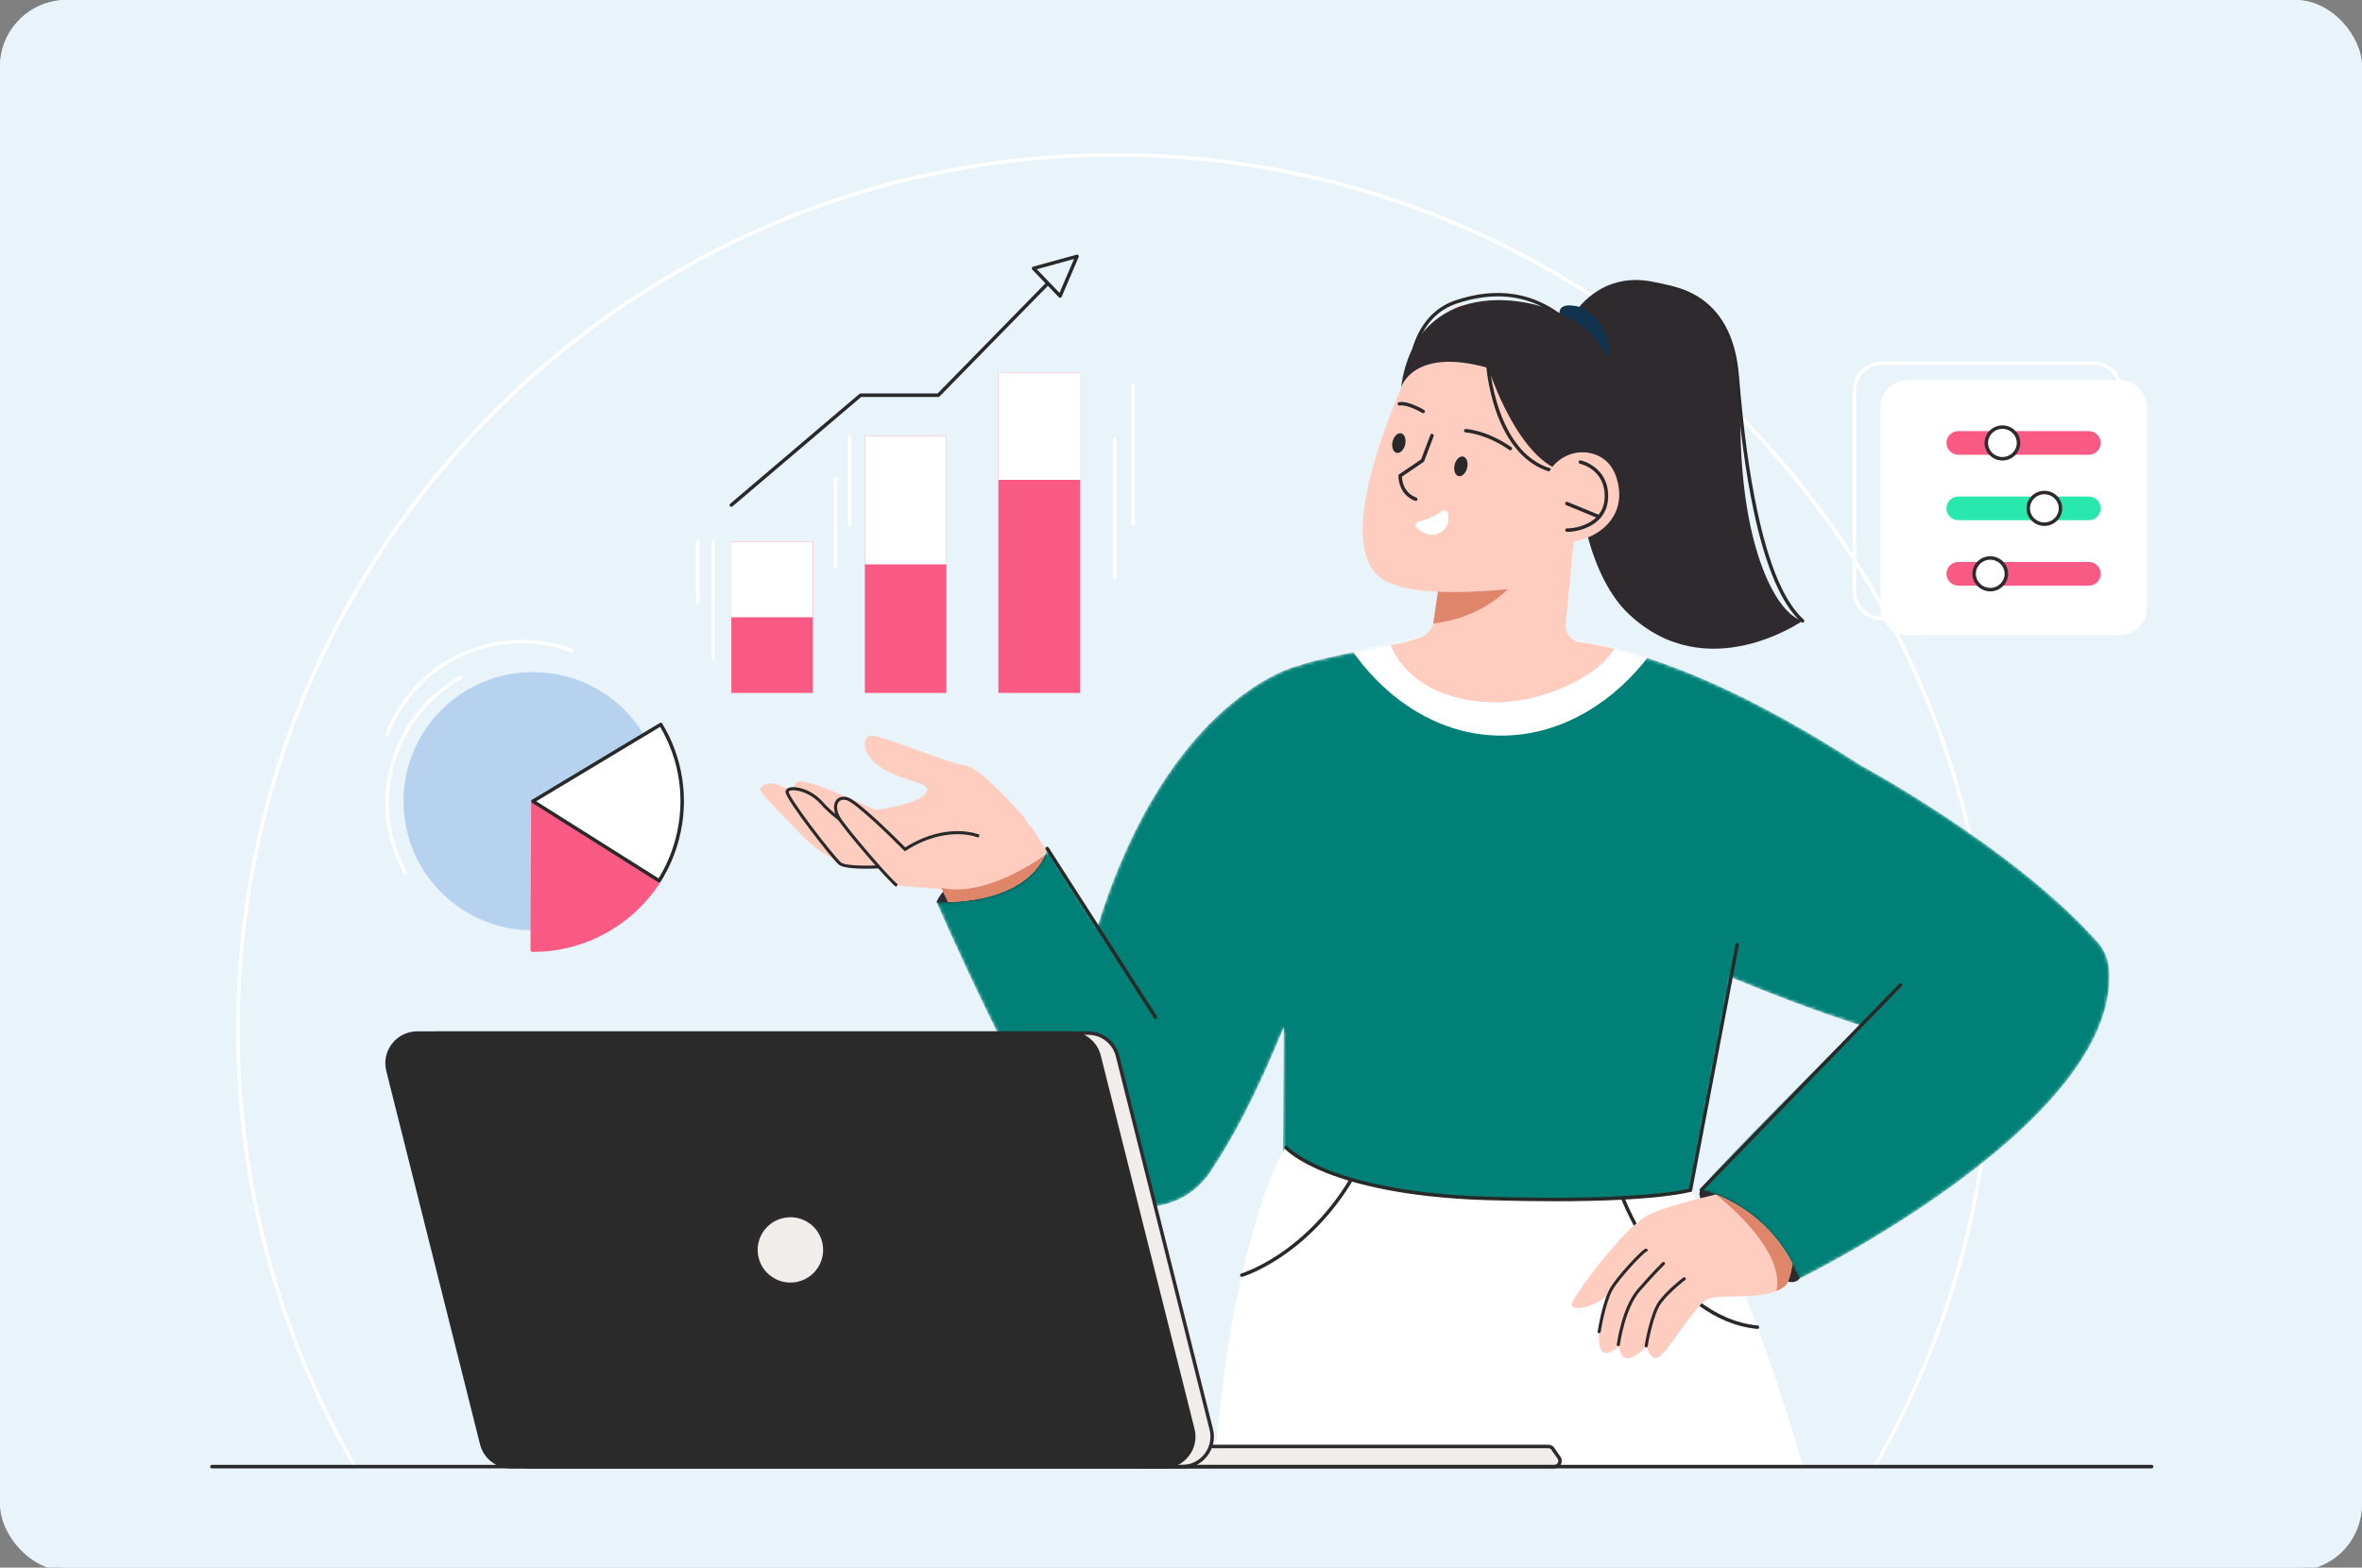 <svg xmlns="http://www.w3.org/2000/svg" width="708" height="470" viewBox="0 0 708 470" fill="none"><rect x="0" y="0" width="708" height="470" fill="#808080" stroke="none"/><g clip-path="url(#clip0_10420_36651)"><rect width="708" height="471" rx="20" fill="#E9F3FA"></rect><rect width="708" height="470" rx="20" fill="#E9F3FA"></rect><path d="M561.868 440.238H106.417C106.231 440.238 106.058 440.139 105.964 439.977C94.646 420.435 85.907 399.508 79.989 377.781C73.886 355.377 70.793 332.131 70.793 308.693C70.793 273.216 77.756 238.8 91.488 206.403C98.088 190.832 106.258 175.813 115.769 161.763C125.19 147.848 136.008 134.763 147.926 122.872C159.844 110.979 172.957 100.184 186.9 90.782C200.98 81.291 216.029 73.14 231.635 66.554C264.103 52.85 298.592 45.902 334.143 45.902C369.694 45.902 404.182 52.85 436.65 66.554C452.255 73.14 467.306 81.293 481.383 90.782C495.329 100.184 508.441 110.979 520.357 122.872C532.273 134.764 543.094 147.849 552.515 161.763C562.027 175.813 570.195 190.83 576.796 206.403C590.528 238.802 597.491 273.217 597.491 308.693C597.491 332.133 594.397 355.377 588.295 377.781C582.377 399.51 573.638 420.435 562.32 439.977C562.226 440.139 562.053 440.238 561.866 440.238H561.868ZM106.719 439.193H561.566C584.385 399.682 596.446 354.564 596.446 308.691C596.446 164.364 478.777 46.945 334.144 46.945C189.512 46.945 71.84 164.364 71.84 308.693C71.84 354.565 83.899 399.684 106.719 439.195V439.193Z" fill="white"></path><path d="M627.446 185.925H564.109C559.261 185.925 555.316 181.989 555.316 177.151V117.166C555.316 112.328 559.261 108.391 564.109 108.391H627.446C632.294 108.391 636.239 112.328 636.239 117.166V177.151C636.239 181.989 632.294 185.925 627.446 185.925ZM564.109 109.436C559.839 109.436 556.363 112.904 556.363 117.166V177.151C556.363 181.412 559.839 184.88 564.109 184.88H627.446C631.717 184.88 635.192 181.412 635.192 177.151V117.166C635.192 112.904 631.717 109.436 627.446 109.436H564.109Z" fill="white"></path><path d="M635.262 113.929H571.926C567.359 113.929 563.656 117.624 563.656 122.182V182.166C563.656 186.724 567.359 190.418 571.926 190.418H635.262C639.83 190.418 643.532 186.724 643.532 182.166V122.182C643.532 117.624 639.83 113.929 635.262 113.929Z" fill="white"></path><path d="M629.67 172.034C629.67 173.994 628.077 175.583 626.113 175.583H587.003C585.038 175.583 583.445 173.994 583.445 172.034C583.445 170.073 585.038 168.484 587.003 168.484H626.113C628.077 168.484 629.67 170.073 629.67 172.034Z" fill="#F95A83"></path><path d="M629.67 152.415C629.67 154.375 628.077 155.965 626.113 155.965H587.003C585.038 155.965 583.445 154.375 583.445 152.415C583.445 150.454 585.038 148.865 587.003 148.865H626.113C628.077 148.865 629.67 150.454 629.67 152.415Z" fill="#29E8AE"></path><path d="M629.67 132.795C629.67 134.755 628.077 136.345 626.113 136.345H587.003C585.038 136.345 583.445 134.755 583.445 132.795C583.445 130.835 585.038 129.245 587.003 129.245H626.113C628.077 129.245 629.67 130.835 629.67 132.795Z" fill="#F95A83"></path><path d="M596.569 176.779C599.237 176.779 601.4 174.654 601.4 172.033C601.4 169.412 599.237 167.287 596.569 167.287C593.901 167.287 591.738 169.412 591.738 172.033C591.738 174.654 593.901 176.779 596.569 176.779Z" fill="white"></path><path d="M596.569 177.302C593.617 177.302 591.215 174.937 591.215 172.034C591.215 169.13 593.617 166.765 596.569 166.765C599.521 166.765 601.924 169.13 601.924 172.034C601.924 174.937 599.521 177.302 596.569 177.302ZM596.569 167.808C594.193 167.808 592.262 169.704 592.262 172.032C592.262 174.359 594.195 176.255 596.569 176.255C598.944 176.255 600.877 174.361 600.877 172.032C600.877 169.702 598.944 167.808 596.569 167.808Z" fill="#2E2A2E"></path><path d="M612.792 157.16C615.46 157.16 617.623 155.035 617.623 152.414C617.623 149.793 615.46 147.668 612.792 147.668C610.124 147.668 607.961 149.793 607.961 152.414C607.961 155.035 610.124 157.16 612.792 157.16Z" fill="white"></path><path d="M612.792 157.683C609.84 157.683 607.438 155.318 607.438 152.415C607.438 149.511 609.84 147.146 612.792 147.146C615.744 147.146 618.146 149.511 618.146 152.415C618.146 155.318 615.744 157.683 612.792 157.683ZM612.792 148.189C610.416 148.189 608.484 150.085 608.484 152.413C608.484 154.74 610.417 156.636 612.792 156.636C615.166 156.636 617.099 154.742 617.099 152.413C617.099 150.083 615.166 148.189 612.792 148.189Z" fill="#2E2A2E"></path><path d="M600.218 137.542C602.886 137.542 605.049 135.417 605.049 132.796C605.049 130.175 602.886 128.05 600.218 128.05C597.55 128.05 595.387 130.175 595.387 132.796C595.387 135.417 597.55 137.542 600.218 137.542Z" fill="white"></path><path d="M600.218 138.065C597.266 138.065 594.863 135.7 594.863 132.796C594.863 129.893 597.266 127.528 600.218 127.528C603.17 127.528 605.572 129.893 605.572 132.796C605.572 135.7 603.17 138.065 600.218 138.065ZM600.218 128.573C597.841 128.573 595.91 130.467 595.91 132.796C595.91 135.126 597.843 137.02 600.218 137.02C602.592 137.02 604.525 135.124 604.525 132.796C604.525 130.469 602.592 128.573 600.218 128.573Z" fill="#2E2A2E"></path><path d="M423.032 109.107C423.016 109.107 422.999 109.107 422.983 109.105C422.695 109.079 422.484 108.825 422.51 108.538C422.524 108.392 422.861 104.92 424.7 100.892C427.147 95.531 431.111 91.793 436.162 90.079C442.392 87.965 448.366 87.34 453.919 88.221C458.372 88.928 462.559 90.597 466.367 93.184C472.845 97.584 475.932 103.036 476.059 103.266C476.2 103.519 476.11 103.836 475.857 103.977C475.604 104.116 475.286 104.027 475.145 103.775C475.115 103.721 472.029 98.28 465.741 94.023C457.333 88.331 447.494 87.337 436.497 91.067C431.668 92.706 428.023 96.147 425.664 101.294C423.89 105.164 423.553 108.599 423.55 108.634C423.524 108.905 423.297 109.107 423.03 109.107H423.032Z" fill="#292929"></path><path fill-rule="evenodd" clip-rule="evenodd" d="M509.973 356.75C509.973 356.75 507.031 357.536 514.328 366.126C521.624 374.716 535.426 388.183 539.349 383.4C543.273 378.619 529.71 353.712 529.71 353.712L509.973 356.748V356.75Z" fill="#2E2A2E"></path><path d="M280.711 270.46C280.711 270.46 284.001 260.977 303.826 256.03C323.651 251.08 313.884 272.684 313.884 272.684C313.884 272.684 296.722 286.197 280.711 270.46Z" fill="#2E2A2E"></path><mask id="mask0_10420_36651" style="mask-type:luminance" maskUnits="userSpaceOnUse" x="280" y="189" width="353" height="195"><path d="M632.253 293.422C632.427 289.564 631.637 285.739 628.873 282.609C603.946 254.365 557.847 229.517 557.847 229.517C524.864 208.19 500.766 198.54 483.93 194.506C478.027 193.092 473.016 192.368 468.829 192.076C468.794 191.954 468.769 191.834 468.754 191.712L429.626 189.866C426.592 190.756 421.487 192.582 419.79 192.873C418.959 193.014 417.967 193.188 416.848 193.387C412.659 194.133 406.705 195.253 400.944 196.543C396.532 197.532 392.175 198.467 389.124 199.651L389.115 199.565C389.115 199.565 350.663 208.411 329.069 277.489C329.029 277.619 328.989 277.746 328.949 277.877L313.88 254.393C313.88 254.393 310.937 270.922 280.707 270.457C280.707 270.457 306.734 330.106 323.38 352.658C331.644 363.852 339.971 364.775 347.166 361.533C353.18 360.512 358.903 357.185 362.839 351.316C369.079 342.009 376.601 328.234 384.811 307.929L384.314 382.935L506.786 357.724C506.786 357.724 514.2 316.751 518.904 293.041C529.866 297.569 543.519 302.889 557.478 307.371C537.813 326.918 508.488 356.375 509.973 356.746C517.834 358.72 531.251 365.028 539.35 383.396C539.35 383.396 631.665 338.281 632.277 293.42H632.253V293.422Z" fill="white"></path></mask><g mask="url(#mask0_10420_36651)"><path fill-rule="evenodd" clip-rule="evenodd" d="M632.253 293.422C632.427 289.564 631.637 285.739 628.873 282.609C603.946 254.365 557.847 229.517 557.847 229.517C524.864 208.19 500.766 198.54 483.93 194.506C478.027 193.092 473.016 192.368 468.829 192.076C468.794 191.954 468.769 191.834 468.754 191.712L429.626 189.866C426.592 190.756 421.487 192.582 419.79 192.873C418.959 193.014 417.967 193.188 416.848 193.387C412.659 194.133 406.705 195.253 400.944 196.543C396.532 197.532 392.175 198.467 389.124 199.651L389.115 199.565C389.115 199.565 350.663 208.411 329.069 277.489C329.029 277.619 328.989 277.746 328.949 277.877L313.88 254.393C313.88 254.393 310.937 270.922 280.707 270.457C280.707 270.457 306.734 330.106 323.38 352.658C331.644 363.852 339.971 364.775 347.166 361.533C353.18 360.512 358.903 357.185 362.839 351.316C369.079 342.009 376.601 328.234 384.811 307.929L384.314 382.935L506.786 357.724C506.786 357.724 514.2 316.751 518.904 293.041C529.866 297.569 543.519 302.889 557.478 307.371C537.813 326.918 508.488 356.375 509.973 356.746C517.834 358.72 531.251 365.028 539.35 383.396C539.35 383.396 631.665 338.281 632.277 293.42H632.253V293.422Z" fill="#008077"></path><path fill-rule="evenodd" clip-rule="evenodd" d="M509.973 149.664C509.973 186.987 482.836 220.549 450.038 220.549C417.24 220.549 391.203 186.987 391.203 149.664C391.203 112.341 417.79 82.087 450.588 82.087C483.386 82.087 509.973 112.343 509.973 149.664Z" fill="white"></path></g><path fill-rule="evenodd" clip-rule="evenodd" d="M313.717 255.046C313.616 255.375 313.464 255.823 313.235 256.354C311.456 260.494 305.138 269.813 284.208 270.438C283.491 269 282.845 267.684 282.294 266.532C282.242 266.424 282.191 266.317 282.14 266.213L281.969 265.853C280.848 263.488 280.343 261.001 280.385 258.565C280.413 256.77 280.739 255.003 281.334 253.333C281.685 252.35 282.13 251.401 282.66 250.499C282.765 250.32 282.873 250.144 282.987 249.968C283.096 249.792 283.212 249.622 283.33 249.453C285.132 246.86 287.706 244.757 290.895 243.527C296.806 241.246 303.45 242.572 308.021 246.82C308.42 247.189 308.802 247.581 309.169 247.997L313.715 255.046H313.717Z" fill="#FFCDBF"></path><path d="M254.611 259.449C254.611 259.449 246.927 257.687 239.334 249.405C233.908 243.488 227.366 237.603 227.982 236.425C230.143 232.295 238.11 237.29 242.789 241.028C247.468 244.764 254.611 259.451 254.611 259.451V259.449Z" fill="#FFCDBF"></path><path d="M262.286 242.803C262.286 242.803 242.141 233.113 239.333 234.375C236.526 235.639 237.139 240.928 241.465 244.224C245.792 247.519 268.047 256.033 268.047 256.033C268.047 256.033 269.705 247.248 269.233 246.659C268.762 246.071 262.288 242.803 262.288 242.803H262.286Z" fill="#FFCDBF"></path><path d="M307.938 253.996C309.415 250.847 308.866 247.123 306.546 244.529C301.585 238.988 292.944 229.898 289.272 229.489C283.971 228.897 262.482 219.532 260.479 220.647C258.477 221.761 258.177 226.815 265.241 230.819C272.305 234.821 280.374 234.653 277.308 238.06C274.243 241.465 262.285 242.805 262.285 242.805L268.861 265.497C268.861 265.497 289.179 267.367 297.777 267.017C301.284 266.874 305.429 259.345 307.94 253.996H307.938Z" fill="#FFCDBF"></path><path d="M267.097 259.67C267.097 259.67 253.967 260.751 251.76 258.897C249.553 257.043 235.611 239.017 235.935 237.313C236.26 235.609 242.356 236.291 246.318 240.765C251.705 246.85 260.041 250.852 260.041 250.852L267.097 259.669V259.67Z" fill="#FFCDBF"></path><path d="M267.133 260.129L267.056 259.208C261.855 259.637 253.567 259.812 252.056 258.543C251.037 257.687 247.151 252.932 243.393 247.941C238.578 241.543 236.41 238.037 236.39 237.387C236.441 237.182 236.751 237.069 236.935 237.018C238.508 236.588 242.872 237.573 245.969 241.071C251.354 247.156 259.753 251.228 259.837 251.27L260.238 250.437C260.156 250.397 251.921 246.402 246.661 240.46C243.378 236.75 238.76 235.561 236.689 236.127C235.769 236.377 235.534 236.924 235.476 237.227C235.424 237.5 235.326 238.009 237.57 241.398C238.788 243.238 240.499 245.634 242.523 248.326C245.949 252.885 250.227 258.218 251.456 259.25C253.743 261.17 265.765 260.241 267.13 260.129H267.133Z" fill="#292929"></path><path d="M293.464 250.708C293.464 250.708 283.868 246.556 271.286 254.655C271.286 254.655 257.075 240.213 253.808 239.446C250.54 238.678 249.505 241.911 251.417 245.203C253.328 248.495 267.095 264.494 268.862 265.496L293.466 250.708H293.464Z" fill="#FFCDBF"></path><path d="M268.63 265.898L269.088 265.093C267.374 264.122 253.652 248.136 251.815 244.971C250.821 243.258 250.639 241.455 251.36 240.485C251.831 239.851 252.641 239.647 253.698 239.895C256.271 240.499 267.025 250.986 270.953 254.977L271.216 255.245L271.534 255.041C277.914 250.934 283.486 250.09 287.035 250.104C290.882 250.119 293.253 251.12 293.277 251.129L293.645 250.281C293.544 250.238 291.114 249.205 287.094 249.179C283.467 249.157 277.814 249.99 271.35 254.061C269.328 252.019 257.058 239.731 253.911 238.993C252.485 238.659 251.315 238.993 250.617 239.931C249.662 241.214 249.819 243.373 251.013 245.433C252.962 248.789 266.792 264.853 268.629 265.896L268.63 265.898Z" fill="#292929"></path><path d="M313.234 256.351C311.456 260.493 305.139 269.812 284.208 270.437C283.491 268.999 282.845 267.683 282.294 266.53C282.242 266.423 282.191 266.316 282.141 266.212C289.344 267.763 297.33 265.136 303.405 262.204C309.183 259.415 313.234 256.351 313.234 256.351Z" fill="#DE856A"></path><path d="M346.361 305.529C346.188 305.529 346.019 305.443 345.919 305.289L313.446 254.679C313.291 254.437 313.36 254.113 313.605 253.958C313.847 253.801 314.172 253.873 314.327 254.117L346.8 304.726C346.956 304.968 346.886 305.292 346.642 305.447C346.554 305.503 346.457 305.529 346.361 305.529Z" fill="#292929"></path><path fill-rule="evenodd" clip-rule="evenodd" d="M473.611 192.566C470.952 192.215 469.048 189.828 469.303 187.164L472.515 153.602C472.498 149.448 433.032 164.556 433.032 164.556C433.032 164.556 431.015 176.417 429.727 186.22C429.427 188.508 427.838 190.42 425.64 191.135C423.251 191.913 420.856 192.697 419.793 192.878C418.963 193.019 417.97 193.193 416.852 193.391C416.852 193.391 421.693 209.135 445.773 210.509C445.949 210.517 446.125 210.528 446.303 210.536C460.779 211.229 476.038 203.822 481.39 197.709C482.379 196.581 483.226 195.493 483.936 194.509C480.129 193.599 476.694 192.974 473.612 192.566H473.611Z" fill="#FFCDBF"></path><path d="M461.466 160.342C461.466 160.342 456.675 183.457 429.629 186.951L432.558 166.92L461.467 160.341L461.466 160.342Z" fill="#DE856A"></path><path d="M472.06 93.756C472.06 93.756 479.457 81.635 494.683 84.341C511.643 87.356 521.09 92.903 521.696 129.099C522.301 165.297 532.657 184.103 540.302 186.141C540.302 186.141 511.699 206.199 488.271 184.148C464.846 162.097 472.06 93.754 472.06 93.754V93.756Z" fill="#2E2A2E"></path><path d="M540.303 186.665C540.179 186.665 540.053 186.622 539.954 186.533C534.069 181.286 529.27 170.09 525.686 153.255C523.301 142.05 521.506 128.793 520.199 112.725C519.376 102.593 515.878 95.204 509.803 90.765C500.122 83.69 487.04 86.576 486.909 86.606C486.628 86.67 486.347 86.494 486.283 86.214C486.218 85.934 486.395 85.653 486.675 85.587C486.813 85.556 490.123 84.809 494.718 84.957C498.97 85.094 505.144 86.066 510.415 89.917C516.75 94.544 520.393 102.189 521.244 112.64C522.547 128.664 524.336 141.878 526.712 153.037C530.248 169.649 534.938 180.657 540.654 185.753C540.87 185.945 540.887 186.276 540.695 186.491C540.592 186.606 540.449 186.665 540.305 186.665H540.303Z" fill="#292929"></path><path d="M438.231 91.505C438.231 91.505 430.79 91.364 422.346 110.671C413.9 129.978 401.827 161.871 412.923 172.501C423.236 182.381 467.515 174.625 467.515 174.625L480.617 132.525C487.144 111.552 471.284 90.283 449.278 90.575C445.841 90.621 442.162 90.911 438.233 91.505H438.231Z" fill="#FFCDBF"></path><path d="M468.113 96.218C468.113 96.218 464.984 90.419 472.354 91.756C479.723 93.091 485.599 106.235 480.31 107.296C475.02 108.356 468.113 96.218 468.113 96.218Z" fill="#12334E"></path><path d="M419.977 116.204C419.977 116.204 423.45 103.916 446.089 110.313C456.929 113.377 465.181 125.877 467.084 137.327C469.155 149.79 464.528 161.155 468.756 161.453C486.525 162.708 495.222 116.749 475.6 98.993C462.621 87.248 424.401 81.738 419.977 116.202V116.204Z" fill="#2E2A2E"></path><path d="M439.78 140.246C439.407 141.862 438.26 142.978 437.217 142.739C436.174 142.501 435.631 140.996 436.005 139.379C436.378 137.763 437.524 136.647 438.568 136.886C439.611 137.125 440.153 138.629 439.78 140.246Z" fill="#292929"></path><path d="M421.194 133.281C420.821 134.896 419.675 136.012 418.631 135.774C417.588 135.535 417.045 134.031 417.419 132.414C417.792 130.798 418.938 129.682 419.982 129.921C421.025 130.159 421.568 131.663 421.194 133.281Z" fill="#292929"></path><path d="M424.354 150.187C424.295 150.187 424.234 150.177 424.173 150.154C419.021 148.263 419.171 142.67 419.173 142.614C419.18 142.449 419.263 142.295 419.401 142.201L425.984 137.725L428.747 130.401C428.848 130.131 429.15 129.996 429.423 130.097C429.693 130.198 429.829 130.499 429.728 130.769L426.907 138.248C426.868 138.349 426.8 138.434 426.711 138.495L420.223 142.908C420.256 143.942 420.643 147.745 424.537 149.174C424.81 149.273 424.947 149.574 424.848 149.844C424.769 150.055 424.571 150.186 424.356 150.187H424.354Z" fill="#292929"></path><path d="M432.204 153.241C429.999 154.991 427.077 155.936 425.173 156.403C424.294 156.619 424.015 157.735 424.699 158.328C426.252 159.676 428.844 161.216 431.58 159.78C434.315 158.344 434.352 155.678 434 153.891C433.837 153.072 432.859 152.722 432.204 153.241Z" fill="white"></path><path d="M452.722 135.009C452.619 135.009 452.515 134.98 452.424 134.915C445.302 129.967 439.381 129.661 439.322 129.659C439.034 129.647 438.809 129.403 438.821 129.116C438.833 128.829 439.076 128.606 439.365 128.616C439.618 128.627 445.632 128.925 453.022 134.06C453.26 134.226 453.319 134.551 453.153 134.788C453.052 134.934 452.888 135.013 452.724 135.013L452.722 135.009Z" fill="#292929"></path><path d="M426.594 123.88C426.501 123.88 426.409 123.856 426.323 123.805C425.1 123.069 421.501 121.237 419.559 121.589C419.275 121.641 419.002 121.453 418.95 121.169C418.898 120.886 419.086 120.614 419.371 120.562C422.097 120.066 426.669 122.794 426.862 122.91C427.11 123.06 427.188 123.38 427.04 123.628C426.942 123.79 426.77 123.88 426.592 123.88H426.594Z" fill="#292929"></path><path d="M446.094 110.314C446.094 110.314 455.871 141.24 471.402 141.761C486.934 142.281 470.761 111.402 469.98 110.314C469.196 109.226 449.318 108.585 449.318 108.585L446.094 110.314Z" fill="#2E2A2E"></path><path d="M470.596 142.297C465.594 142.297 461.183 140.711 457.476 137.576C454.369 134.947 451.753 131.235 449.705 126.54C446.237 118.592 445.579 110.436 445.572 110.354C445.549 110.067 445.766 109.816 446.053 109.793C446.341 109.769 446.593 109.987 446.615 110.274C446.622 110.354 447.271 118.355 450.673 126.144C455.189 136.477 462.155 141.554 471.384 141.24C471.672 141.23 471.915 141.456 471.925 141.745C471.935 142.034 471.709 142.274 471.419 142.285C471.143 142.294 470.868 142.299 470.596 142.299V142.297Z" fill="#292929"></path><path fill-rule="evenodd" clip-rule="evenodd" d="M540.422 439.716H363.691C365.455 423.774 367.605 405.657 369.06 397.722C370.101 392.055 371.162 386.93 372.221 382.307C374.726 371.359 377.204 363.23 379.308 357.366C379.376 357.182 379.442 356.999 379.507 356.818C380.342 354.525 381.115 352.594 381.803 350.988C382.492 349.382 383.096 348.103 383.593 347.11C384.179 345.948 384.617 345.183 384.872 344.758C385.043 344.478 385.132 344.346 385.132 344.346C385.114 344.194 385.098 344.041 385.083 343.888C385.236 343.872 385.395 343.931 385.498 344.062C385.498 344.062 385.5 344.062 385.503 344.069C385.681 344.288 390.05 349.442 405.007 353.712C405.802 353.94 406.626 354.165 407.482 354.388C408.876 354.748 410.408 355.11 412.08 355.467C417.218 356.567 423.664 357.619 431.412 358.421C445.099 359.84 462.849 360.479 484.63 359.228C484.644 359.228 484.658 359.226 484.67 359.226C492.271 358.785 497.849 357.716 506.693 356.809C506.729 356.806 506.764 356.806 506.797 356.811L506.741 357.269C506.836 357.387 506.93 357.509 507.026 357.633C507.497 358.249 507.971 358.895 508.444 359.571C510.533 362.542 512.647 366.09 514.776 370.163C514.865 370.331 514.954 370.5 515.043 370.671C515.051 370.69 515.063 370.713 515.074 370.735C517.747 375.906 520.451 381.897 523.171 388.608C524.019 390.695 524.865 392.851 525.715 395.074C526.072 396.009 526.428 396.956 526.788 397.915C530.497 407.856 534.227 419.036 537.959 431.206C538.261 432.188 539.241 435.591 540.422 439.716Z" fill="white"></path><path d="M465.951 360.156C459.974 360.156 453.198 360.055 445.53 359.815C420.774 359.038 405.698 354.919 397.411 351.601C388.359 347.978 385.235 344.555 385.106 344.412C384.914 344.197 384.931 343.868 385.147 343.674C385.364 343.483 385.694 343.5 385.885 343.716C385.915 343.749 389.043 347.146 397.92 350.68C406.124 353.946 421.047 358.002 445.563 358.772C492.709 360.252 506.408 356.352 506.543 356.312C506.82 356.23 507.112 356.387 507.194 356.664C507.276 356.94 507.119 357.231 506.841 357.313C506.381 357.451 496.863 360.158 465.951 360.158V360.156Z" fill="#292929"></path><path d="M526.784 398.438C526.766 398.438 526.751 398.438 526.733 398.436C520.555 397.841 514.559 395.403 508.91 391.192C504.41 387.837 500.122 383.354 496.162 377.87C489.432 368.549 485.933 359.416 485.898 359.326C485.795 359.056 485.931 358.754 486.201 358.652C486.472 358.549 486.773 358.687 486.876 358.955C486.911 359.045 490.371 368.067 497.025 377.278C503.133 385.734 513.263 396.088 526.833 397.395C527.121 397.423 527.332 397.679 527.304 397.964C527.278 398.234 527.049 398.436 526.784 398.436V398.438Z" fill="#292929"></path><path d="M537.323 378.887C536.751 382.226 536.016 384.707 535.079 385.513C534.339 386.145 533.469 386.647 532.497 387.047C525.927 389.761 514.883 387.813 511.643 389.608C507.925 391.669 500.873 403.704 497.848 406.394C494.821 409.086 493.429 403.511 493.429 403.511C493.429 403.511 491.724 406.137 488.561 407.105C485.4 408.073 485.32 403.349 485.32 403.349C485.32 403.349 484.946 404.383 482.518 405.418C478.051 407.32 478.512 397.97 481.839 388.912C481.905 388.729 481.975 388.551 482.048 388.37C475.628 393.125 471.174 392.568 471.106 391.189C471.007 389.211 486.154 368.844 493.429 364.625C497.189 362.447 506.776 359.904 514.276 358.13C514.281 358.13 514.288 358.128 514.295 358.126C514.295 358.126 514.304 358.133 514.325 358.149C520.232 360.475 530.789 366.194 537.323 378.889V378.887Z" fill="#FFCDBF"></path><path d="M485.09 403.602C485.319 403.602 485.518 403.433 485.549 403.2C485.563 403.092 487.039 392.307 491.575 387.096C496.188 381.798 498.911 379.166 498.938 379.14C499.121 378.962 499.126 378.67 498.95 378.487C498.772 378.304 498.479 378.297 498.296 378.475C498.268 378.501 495.52 381.157 490.877 386.49C486.156 391.911 484.692 402.625 484.633 403.08C484.6 403.332 484.778 403.565 485.031 403.598C485.052 403.602 485.073 403.602 485.092 403.602H485.09Z" fill="#292929"></path><path d="M493.432 403.975C493.655 403.975 493.851 403.815 493.889 403.587C493.905 403.493 495.468 394.074 497.951 390.705C500.46 387.303 505.072 383.804 505.118 383.769C505.322 383.616 505.362 383.325 505.209 383.122C505.055 382.918 504.764 382.878 504.56 383.031C504.366 383.177 499.793 386.645 497.204 390.157C494.589 393.703 493.04 403.04 492.975 403.437C492.933 403.689 493.106 403.926 493.357 403.968C493.382 403.971 493.408 403.973 493.432 403.973V403.975Z" fill="#292929"></path><path d="M493.417 374.369C493.227 374.373 492.937 374.376 491.424 375.816C490.559 376.638 489.465 377.768 488.342 378.998C485.681 381.914 483.539 384.618 482.612 386.235C482.192 386.965 481.804 387.846 481.45 388.8C479.852 393.102 478.934 398.898 478.889 399.195C478.847 399.446 479.022 399.683 479.275 399.723C479.283 399.724 479.296 399.726 479.306 399.724C479.318 399.728 479.332 399.728 479.344 399.728C479.568 399.728 479.767 399.566 479.801 399.336C479.814 399.249 481.188 390.574 483.415 386.693C485.425 383.189 492.494 375.711 493.49 375.288C493.72 375.257 493.891 375.057 493.888 374.824C493.883 374.569 493.67 374.369 493.415 374.371L493.417 374.369Z" fill="#292929"></path><path fill-rule="evenodd" clip-rule="evenodd" d="M537.321 378.887C536.748 382.227 536.014 384.708 535.077 385.514C534.337 386.146 533.467 386.647 532.495 387.047C535.192 374.241 515.228 358.839 514.324 358.147C520.23 360.473 530.787 366.192 537.321 378.887Z" fill="#DE856A"></path><path d="M509.977 357.272C509.846 357.272 509.715 357.224 509.612 357.124C509.405 356.924 509.4 356.593 509.6 356.386L569.32 294.906C569.521 294.699 569.852 294.694 570.06 294.894C570.267 295.094 570.273 295.425 570.072 295.632L510.352 357.112C510.249 357.218 510.113 357.271 509.977 357.271V357.272Z" fill="#292929"></path><path d="M464.375 141.365C467.059 136.792 472.535 134.539 477.612 136.092C480.48 136.969 483.198 139.008 484.552 143.282C489.62 159.29 469.834 166.442 462.086 160.248C456.969 156.158 461.027 147.069 464.375 141.364V141.365Z" fill="#FFCDBF"></path><path d="M470.033 159.452C469.89 159.452 469.759 159.448 469.64 159.44C469.352 159.421 469.134 159.172 469.154 158.884C469.173 158.597 469.419 158.378 469.71 158.397C471.223 158.498 475.469 157.862 478.243 155.328C480.012 153.709 480.939 151.572 480.995 148.975C481.169 140.81 473.901 139.111 473.592 139.043C473.309 138.98 473.131 138.701 473.194 138.421C473.255 138.139 473.534 137.962 473.817 138.022C473.904 138.042 475.956 138.501 478.002 140.08C479.901 141.544 482.144 144.281 482.043 148.999C481.982 151.893 480.942 154.281 478.953 156.099C476.113 158.695 471.982 159.454 470.036 159.454L470.033 159.452Z" fill="#292929"></path><path d="M479.337 155.478C479.271 155.478 479.203 155.465 479.138 155.437L469.476 151.465C469.209 151.355 469.082 151.049 469.192 150.782C469.302 150.516 469.609 150.389 469.876 150.498L479.538 154.471C479.805 154.581 479.932 154.887 479.822 155.154C479.738 155.356 479.543 155.478 479.339 155.478H479.337Z" fill="#292929"></path><path d="M372.222 382.831C371.997 382.831 371.787 382.685 371.721 382.457C371.639 382.18 371.796 381.889 372.073 381.807C372.12 381.793 376.838 380.364 383.173 376.168C389.016 372.298 397.469 365.214 404.561 353.444C404.711 353.196 405.03 353.116 405.28 353.264C405.527 353.412 405.608 353.734 405.459 353.981C398.256 365.938 389.658 373.134 383.714 377.065C377.257 381.334 372.571 382.749 372.373 382.808C372.325 382.822 372.274 382.829 372.225 382.829L372.222 382.831Z" fill="#292929"></path><path d="M506.696 357.331C506.663 357.331 506.631 357.328 506.598 357.323C506.314 357.269 506.127 356.995 506.181 356.712L520.208 283.106C520.262 282.822 520.536 282.636 520.821 282.69C521.105 282.744 521.292 283.017 521.238 283.301L507.211 356.907C507.163 357.157 506.944 357.331 506.698 357.331H506.696Z" fill="#292929"></path><path d="M514.327 358.148C514.309 358.143 514.293 358.138 514.277 358.129C514.283 358.129 514.29 358.127 514.297 358.125C514.297 358.125 514.305 358.132 514.327 358.148Z" fill="#FFCDBF"></path><path d="M342.047 439.742V433.675H464.081C464.754 433.675 465.356 434.049 465.653 434.652C465.663 434.674 465.677 434.697 465.691 434.718L467.443 437.253C467.696 437.791 467.659 438.41 467.343 438.919C467.02 439.436 466.464 439.744 465.855 439.744H342.047V439.742Z" fill="#F0EDEA"></path><path d="M464.081 434.198C464.552 434.198 464.976 434.461 465.183 434.882C465.206 434.928 465.232 434.971 465.26 435.013L466.984 437.509C467.146 437.882 467.115 438.291 466.898 438.641C466.67 439.008 466.288 439.221 465.855 439.221H342.57V434.198H464.081ZM464.081 433.153H341.523V440.265H465.855C467.542 440.265 468.643 438.5 467.896 436.989L466.122 434.421C465.738 433.644 464.948 433.153 464.081 433.153Z" fill="#2E2A2E"></path><path d="M158.693 439.742C154.536 439.742 150.926 436.931 149.916 432.907L121.818 320.96C121.136 318.244 121.736 315.419 123.462 313.211C125.189 311.004 127.788 309.736 130.594 309.736H326.191C330.349 309.736 333.959 312.548 334.969 316.571L363.067 428.518C363.749 431.234 363.149 434.06 361.423 436.267C359.696 438.475 357.096 439.74 354.291 439.74H158.693V439.742Z" fill="#F0EDEA"></path><path d="M326.193 310.26C330.11 310.26 333.511 312.908 334.463 316.7L362.561 428.647C363.203 431.206 362.639 433.868 361.012 435.947C359.386 438.028 356.936 439.22 354.291 439.22H158.694C154.777 439.22 151.377 436.572 150.424 432.78L122.326 320.833C121.684 318.274 122.248 315.612 123.875 313.533C125.502 311.453 127.951 310.26 130.596 310.26H326.193ZM326.193 309.216H130.596C124.367 309.216 119.798 315.058 121.311 321.087L149.409 433.034C150.475 437.284 154.302 440.265 158.694 440.265H354.291C360.52 440.265 365.089 434.422 363.576 428.393L335.479 316.446C334.413 312.196 330.585 309.216 326.193 309.216Z" fill="#2E2A2E"></path><path d="M348.768 440.265H153.17C148.779 440.265 144.953 437.284 143.885 433.034L115.787 321.087C114.275 315.058 118.844 309.216 125.072 309.216H320.67C325.061 309.216 328.887 312.196 329.955 316.446L358.053 428.393C359.565 434.422 354.996 440.265 348.768 440.265Z" fill="#2B2A2B"></path><path d="M246.993 377.107C248.288 371.562 244.833 366.019 239.276 364.726C233.719 363.434 228.164 366.882 226.869 372.427C225.573 377.972 229.028 383.516 234.586 384.808C240.143 386.101 245.698 382.653 246.993 377.107Z" fill="#F0EDEA"></path><path d="M236.902 385.575C234.978 385.575 233.081 385.06 231.384 384.055C228.891 382.579 227.121 380.222 226.404 377.419C225.687 374.616 226.106 371.702 227.586 369.214C229.065 366.726 231.427 364.961 234.236 364.245C237.045 363.53 239.966 363.947 242.459 365.424C244.952 366.9 246.721 369.257 247.438 372.06C248.155 374.863 247.736 377.778 246.257 380.265C244.777 382.753 242.415 384.519 239.606 385.234C238.711 385.462 237.802 385.575 236.902 385.575ZM236.939 364.948C236.124 364.948 235.304 365.051 234.494 365.257C231.956 365.902 229.822 367.497 228.486 369.747C227.149 371.996 226.771 374.628 227.418 377.161C228.067 379.694 229.663 381.824 231.918 383.157C234.17 384.491 236.81 384.869 239.348 384.223C241.887 383.575 244.02 381.982 245.357 379.733C246.693 377.485 247.072 374.851 246.424 372.318C245.777 369.785 244.179 367.656 241.925 366.322C240.39 365.413 238.676 364.948 236.939 364.948Z" fill="#2E2A2E"></path><path d="M283.681 130.666H259.238V207.755H283.681V130.666Z" fill="#F95A83"></path><path d="M243.658 162.396H219.215V207.755H243.658V162.396Z" fill="#F95A83"></path><path d="M323.708 111.672H299.266V207.755H323.708V111.672Z" fill="#F95A83"></path><path d="M243.658 162.396H219.215V185.076H243.658V162.396Z" fill="white"></path><path d="M283.681 130.666H259.238V169.21H283.681V130.666Z" fill="white"></path><path d="M323.708 111.672H299.266V143.864H323.708V111.672Z" fill="white"></path><path d="M219.21 151.958C219.061 151.958 218.915 151.895 218.812 151.775C218.625 151.556 218.651 151.227 218.871 151.039L257.606 118.096C257.7 118.016 257.821 117.971 257.946 117.971H281.042L313.461 84.846C313.664 84.64 313.995 84.635 314.201 84.837C314.409 85.039 314.412 85.37 314.21 85.575L281.635 118.859C281.538 118.96 281.401 119.015 281.26 119.015H258.136L219.548 151.832C219.45 151.916 219.328 151.958 219.21 151.958Z" fill="#292929"></path><path d="M317.759 89.272C317.617 89.272 317.48 89.214 317.38 89.112L309.419 80.819C309.292 80.687 309.243 80.497 309.292 80.32C309.341 80.142 309.48 80.004 309.656 79.954L322.701 76.357C322.895 76.303 323.103 76.366 323.235 76.517C323.368 76.669 323.401 76.881 323.322 77.066L318.238 88.955C318.169 89.117 318.024 89.232 317.851 89.263C317.82 89.268 317.788 89.272 317.757 89.272H317.759ZM310.782 80.729L317.588 87.818L321.934 77.654L310.782 80.729Z" fill="#292929"></path><path d="M339.648 157.588C339.359 157.588 339.125 157.354 339.125 157.065V115.624C339.125 115.335 339.359 115.101 339.648 115.101C339.938 115.101 340.172 115.335 340.172 115.624V157.065C340.172 157.354 339.938 157.588 339.648 157.588Z" fill="white"></path><path d="M334.141 173.662C333.851 173.662 333.617 173.429 333.617 173.14V131.698C333.617 131.409 333.851 131.176 334.141 131.176C334.43 131.176 334.664 131.409 334.664 131.698V173.14C334.664 173.429 334.43 173.662 334.141 173.662Z" fill="white"></path><path d="M213.785 197.823C213.496 197.823 213.262 197.589 213.262 197.3V162.464C213.262 162.175 213.496 161.941 213.785 161.941C214.075 161.941 214.309 162.175 214.309 162.464V197.3C214.309 197.589 214.075 197.823 213.785 197.823Z" fill="white"></path><path d="M209.137 181.131C208.847 181.131 208.613 180.898 208.613 180.609V162.463C208.613 162.174 208.847 161.94 209.137 161.94C209.426 161.94 209.66 162.174 209.66 162.463V180.609C209.66 180.898 209.426 181.131 209.137 181.131Z" fill="white"></path><path d="M254.605 157.757C254.316 157.757 254.082 157.523 254.082 157.234V130.939C254.082 130.65 254.316 130.417 254.605 130.417C254.895 130.417 255.129 130.65 255.129 130.939V157.234C255.129 157.523 254.895 157.757 254.605 157.757Z" fill="white"></path><path d="M250.453 170.346C250.163 170.346 249.93 170.113 249.93 169.824V143.529C249.93 143.24 250.163 143.006 250.453 143.006C250.743 143.006 250.976 143.24 250.976 143.529V169.824C250.976 170.113 250.743 170.346 250.453 170.346Z" fill="white"></path><path d="M159.749 278.944C181.176 278.944 198.545 261.611 198.545 240.23C198.545 218.849 181.176 201.516 159.749 201.516C138.323 201.516 120.953 218.849 120.953 240.23C120.953 261.611 138.323 278.944 159.749 278.944Z" fill="#B6D2EF"></path><path d="M121.476 262.126C121.292 262.126 121.113 262.029 121.018 261.858C114.823 250.758 113.796 237.547 118.201 225.615C121.798 215.869 128.794 207.713 137.902 202.653C138.155 202.512 138.472 202.603 138.613 202.855C138.755 203.108 138.664 203.425 138.411 203.566C129.524 208.505 122.695 216.464 119.183 225.977C114.884 237.624 115.886 250.517 121.933 261.351C122.074 261.604 121.983 261.921 121.73 262.062C121.65 262.107 121.563 262.128 121.476 262.128V262.126Z" fill="white"></path><path d="M115.984 220.8C115.923 220.8 115.862 220.789 115.801 220.767C115.531 220.666 115.393 220.365 115.494 220.095C119.96 208.195 129.383 198.862 141.348 194.485C151.122 190.911 161.879 190.951 171.641 194.598C171.911 194.699 172.049 195.001 171.948 195.27C171.847 195.54 171.545 195.678 171.274 195.577C161.749 192.017 151.248 191.978 141.709 195.467C130.031 199.739 120.833 208.85 116.475 220.462C116.396 220.671 116.197 220.802 115.984 220.802V220.8Z" fill="white"></path><path d="M159.746 240.228L174.187 236.573L198.541 262.461C198.23 263.005 197.906 263.541 197.572 264.067C189.392 277.002 174.97 284.955 159.535 284.871L159.745 240.228H159.746Z" fill="#F95A83"></path><path d="M159.775 285.394C159.694 285.394 159.616 285.394 159.536 285.394C159.246 285.394 159.014 285.157 159.016 284.87L159.225 240.226C159.225 239.988 159.389 239.781 159.619 239.723L174.06 236.069C174.245 236.022 174.44 236.079 174.569 236.217L198.923 262.105C199.08 262.272 199.11 262.523 198.996 262.721C198.682 263.27 198.353 263.818 198.016 264.346C193.947 270.778 188.246 276.125 181.527 279.809C174.857 283.465 167.339 285.394 159.773 285.394H159.775ZM160.27 240.635L160.064 284.349C174.988 284.25 189.153 276.405 197.133 263.788C197.393 263.379 197.648 262.96 197.895 262.537L174.018 237.157L160.27 240.635Z" fill="#F95A83"></path><path d="M159.746 240.228L198.059 217.199C204.062 227.143 206.194 239.403 203.017 251.522C201.99 255.444 200.47 259.107 198.542 262.46C198.232 263.003 197.907 263.54 197.574 264.065L159.748 240.228H159.746Z" fill="white"></path><path d="M197.572 264.588C197.476 264.588 197.38 264.562 197.293 264.508L159.467 240.671C159.313 240.573 159.221 240.404 159.223 240.223C159.224 240.042 159.32 239.875 159.476 239.781L197.788 216.751C197.907 216.68 198.05 216.659 198.184 216.692C198.319 216.725 198.436 216.811 198.507 216.929C201.59 222.035 203.605 227.599 204.498 233.466C205.423 239.541 205.095 245.66 203.523 251.654C202.504 255.544 200.981 259.267 198.996 262.721C198.682 263.27 198.352 263.817 198.015 264.346C197.916 264.502 197.747 264.59 197.572 264.59V264.588ZM160.742 240.239L197.406 263.345C197.638 262.969 197.865 262.586 198.085 262.203C200.025 258.829 201.513 255.192 202.509 251.391C205.507 239.958 203.86 228.094 197.877 217.92L160.742 240.241V240.239Z" fill="#292929"></path><path d="M644.946 440.238H63.524C63.234 440.238 63 440.005 63 439.716C63 439.427 63.234 439.194 63.524 439.194H644.946C645.236 439.194 645.47 439.427 645.47 439.716C645.47 440.005 645.236 440.238 644.946 440.238Z" fill="#292929"></path></g><defs><clipPath id="clip0_10420_36651"><rect width="708" height="470" fill="white"></rect></clipPath></defs></svg>